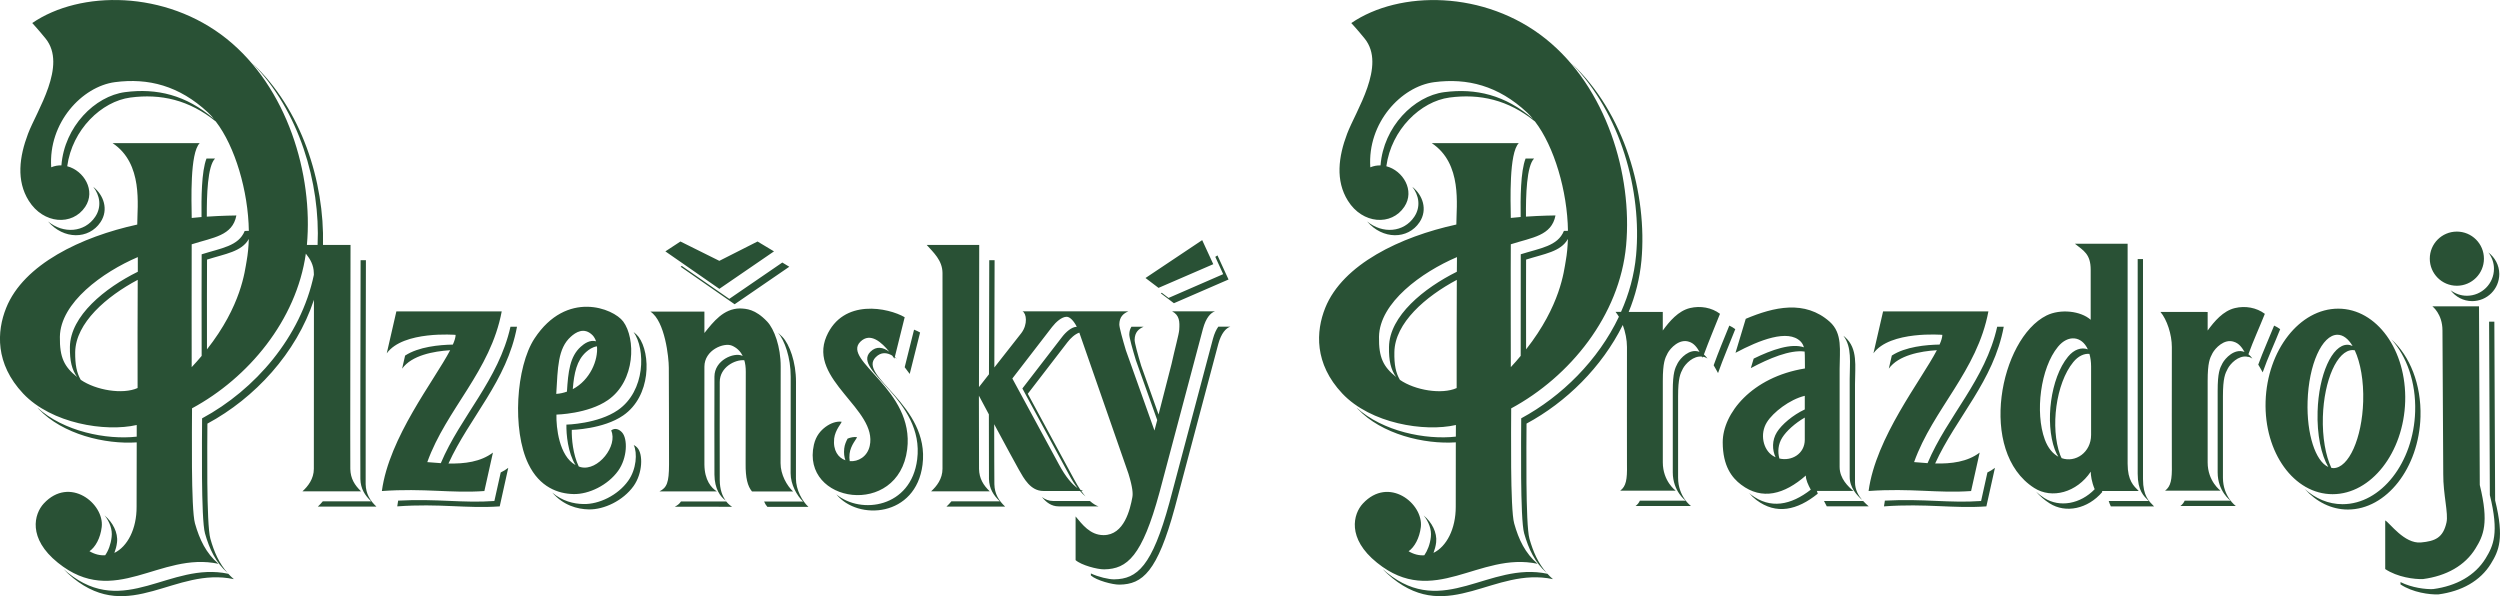 <?xml version="1.0" encoding="utf-8"?>
<!-- Generator: Adobe Illustrator 25.2.1, SVG Export Plug-In . SVG Version: 6.00 Build 0)  -->
<svg version="1.1" id="Vrstva_1" xmlns="http://www.w3.org/2000/svg" xmlns:xlink="http://www.w3.org/1999/xlink" x="0px" y="0px"
	 viewBox="0 0 800 190.76" style="enable-background:new 0 0 800 190.76;" xml:space="preserve">
<style type="text/css">
	.st0{fill:#295135;}
</style>
<path class="st0" d="M291.11,119.66c-0.4-0.56-0.96-1.33-1.61-2.15l3-12.02c0.74,0.29,1.38,0.6,1.93,0.91L291.11,119.66
	 M373.94,95.34l-2.18-1.66l-0.29,0.19l4.18,3.16l17.48-7.59l-3.54-7.71l-0.7,0.46l2.53,5.54L373.94,95.34 M218.18,85.1l-0.37,0.26
	l17.27,12l17.49-12l-2.23-1.35l-16.97,11.63L218.18,85.1 M15.37,70.86c4.95,5.82,13.04,5.86,16.8,0.22
	c2.67-4.01,0.98-8.7-2.33-11.29c2.09,2.66,2.79,6.35,0.63,9.58C27.11,74.4,20.3,74.92,15.37,70.86 M789.4,94.64
	c-1.95,0-3.75-0.67-5.21-1.77c1.57,2.11,4.09,3.49,6.89,3.49c4.8,0,8.69-3.88,8.69-8.67c0-2.83-1.41-5.32-3.5-6.91
	c1.11,1.46,1.8,3.26,1.8,5.21C798.07,90.75,794.18,94.64,789.4,94.64 M591.9,121.19c0,5.49,0,24.72,0,31.44
	c0,3.48,2.39,5.93,3.97,7.34c-1.19-1.42-2.27-3.29-2.27-5.63c0-6.72,0-25.96,0-31.45c0-5.78,0.99-11.32-3.2-15.03
	c-0.15-0.15-0.35-0.27-0.51-0.41C592.68,111.09,591.9,116.05,591.9,121.19 M437.47,70.85c4.93,5.82,13.05,5.89,16.8,0.23
	c2.66-4.01,0.98-8.7-2.33-11.29c2.1,2.66,2.79,6.35,0.63,9.58C449.21,74.4,442.4,74.92,437.47,70.85 M553.38,104.19
	c-1.71,4.22-3.47,8.4-5.01,12.7c0.53,0.84,0.96,1.72,1.4,2.49c1.69-4.78,3.69-9.37,5.52-14.05
	C554.7,104.88,554.06,104.51,553.38,104.19 M545.25,113.44c1.61-4.39,3.42-8.67,5.15-13.02c-2.66-2.02-6.27-2.63-9.57-1.85
	c-3.79,0.89-6.61,4.27-8.74,7.19v-5.94h-10.91c2.15-5.22,3.54-10.73,4.08-16.43c1.94-21.2-5.3-47.21-22.44-63.2
	c15.89,16.08,22.61,41.03,20.73,61.48c-0.58,6.34-2.28,12.43-4.82,18.13h-1.76c0.37,0.46,0.73,0.98,1.08,1.56
	c-6.64,13.93-18.27,25.47-31.26,32.5c-0.01,5.96-0.38,32.2,0.94,36.82c1.42,5.01,3.42,9.3,7.22,12.66
	c-2.73-3.07-4.34-6.75-5.53-10.96c-1.29-4.61-0.94-30.84-0.93-36.83c12.71-6.85,24.1-18.06,30.8-31.55
	c0.82,2.22,1.34,4.75,1.34,7.03c0,11.24-0.04,34.69,0,37.65c0.1,4.8-0.3,6.95-2.16,8.33h17.75c0,0-4.12-2.97-4.12-9.06
	c0-2.19,0-22.49,0-26.06c0-5.88,0.7-7.28,1.56-8.9c0.86-1.59,3.74-4.7,6.83-3.63c1.59,0.47,2.58,1.86,3.36,3.25
	c-0.03-0.01-0.08-0.03-0.16-0.06c-3.07-1.07-5.97,2.06-6.83,3.65c-0.86,1.61-1.57,3.01-1.57,8.9c0,3.57,0,23.87,0,26.06
	c0,6.08,4.13,9.06,4.13,9.06h-14.66c-0.33,0.7-0.76,1.25-1.39,1.71h17.75c0,0-4.13-2.99-4.13-9.06c0-2.19,0-22.48,0-26.04
	c0-5.91,0.71-7.3,1.56-8.92c0.8-1.48,3.33-4.18,6.14-3.78c0.06,0.1,0.12,0.24,0.19,0.33c0.04-0.09,0.07-0.19,0.12-0.28
	c0.14,0.04,0.26,0.03,0.39,0.07c0.39,0.12,0.71,0.29,1.01,0.48C546.06,114.26,545.68,113.83,545.25,113.44 M633.95,160.32
	c-10.12,0.73-18.31-0.79-30.79-0.12c-0.12,0.61-0.21,1.23-0.29,1.84c13.63-0.99,22.13,0.76,32.77,0l2.74-12.33
	c-0.76,0.59-1.56,1.06-2.41,1.48L633.95,160.32 M596.21,160.32h-12.53c0.27,0.57,0.57,1.15,0.89,1.71h13.42
	C597.48,161.57,596.82,161.01,596.21,160.32 M443.84,183.29c-0.5-0.42-0.95-0.82-1.39-1.23c0.86,0.98,1.88,1.95,3.11,2.93
	c18.19,14.67,32.57-3.7,51.39,0.34c-0.64-0.54-1.22-1.12-1.76-1.72C476.4,179.62,462.03,197.93,443.84,183.29 M685.76,82.91h-1.7
	c0,10.49,0,65.98,0,68.66c0,5.5,1.92,7.12,3.53,8.75h-12.8c0.17,0.57,0.39,1.12,0.67,1.72h13.84c-1.62-1.66-3.54-3.27-3.54-8.75
	C685.76,150.32,685.76,82.91,685.76,82.91 M774.56,133.36c0.29-10.36-3.42-19.49-9.32-24.78c4.9,5.44,7.9,13.74,7.61,23.09
	c-0.5,16.38-10.91,29.67-23.24,29.67c-4.53,0-8.7-1.81-12.11-4.88c3.7,4.1,8.5,6.59,13.82,6.59
	C763.67,163.04,774.06,149.76,774.56,133.36 M727.72,104.19c-1.69,4.22-3.52,8.22-5.08,12.49c0.51,0.81,0.97,1.68,1.42,2.47
	c1.66-4.76,3.75-9.14,5.6-13.82C729.05,104.88,728.4,104.51,727.72,104.19 M798.19,102.94h-1.68l0.24,55.47
	c3.01,12.19,1.13,16.21-1.36,20.29c-3.37,5.48-9.35,8.82-16.81,9.81c-2.4,0.1-6.77-0.43-10.42-2.24c0,0.25,0,0.52,0,0.74
	c3.89,2.6,9.33,3.3,12.12,3.2c7.47-0.99,13.43-4.33,16.8-9.81c2.52-4.1,4.37-8.09,1.36-20.29L798.19,102.94 M388.16,108.36
	l-13.93,52.43c-5.57,20.44-10.33,24.5-17.69,24.6c-1.69,0.03-5.14-0.78-7.46-1.89v0.65c1.79,1.59,6.96,2.97,9.16,2.93
	c7.38-0.09,12.13-4.15,17.69-24.59l13.93-52.44c0.94-3.43,2.43-5.05,3.83-5.51h-3.83C389.22,105.43,388.62,106.67,388.16,108.36
	 M719.49,113.36c1.6-4.43,3.51-8.55,5.26-12.93c-2.67-2.02-6.28-2.64-9.56-1.85c-3.79,0.89-6.62,4.27-8.74,7.19v-5.94l-15.11-0.02
	c2.07,2.43,3.65,7.2,3.65,11.23c0,11.24-0.05,34.68,0,37.65c0.09,4.8-0.32,6.95-2.17,8.33h17.76c0,0-4.13-2.97-4.13-9.05
	c0-2.19,0-22.49,0-26.07c0-5.87,0.69-7.28,1.56-8.9c0.87-1.59,3.75-4.7,6.83-3.63c1.67,0.5,2.61,1.88,3.43,3.28
	c-0.08-0.03-0.13-0.06-0.21-0.09c-3.1-1.06-5.97,2.06-6.85,3.65c-0.87,1.61-1.56,3.02-1.56,8.9c0,3.57,0,23.87,0,26.06
	c0,6.08,4.13,9.05,4.13,9.05H699.1c-0.33,0.71-0.79,1.26-1.39,1.71h17.76c0,0-4.13-2.99-4.13-9.06c0-2.19,0-22.48,0-26.04
	c0-5.91,0.71-7.31,1.57-8.92c0.79-1.49,3.32-4.23,6.17-3.78c0.01,0.04,0.04,0.1,0.06,0.11c0.02-0.02,0.02-0.06,0.04-0.09
	c0.19,0.03,0.38,0.05,0.59,0.1c0.36,0.13,0.69,0.3,1,0.5C720.42,114.24,719.99,113.74,719.49,113.36 M117.09,83.27h-1.7
	c-0.03,10.61-0.14,67.22-0.07,70c0.07,3.08,1.39,5.2,3.46,7.16h-15.49c-0.51,0.62-1.07,1.2-1.59,1.69h18.76
	c-2.06-1.95-3.37-4.08-3.45-7.17C116.95,151.9,117.09,83.27,117.09,83.27 M141.06,148.21c-1.45-0.1-2.9-0.21-4.33-0.33
	c6.08-16.95,20.26-29.14,23.82-48.24h-33.71l-3.08,13.43c5.27-7.32,22.04-5.91,22.04-5.91c-0.02,0.82-0.34,1.89-0.89,3.11
	c-4.29,0.07-10.95,0.68-15.28,3.52l-0.95,4.18c3.08-4.29,10.08-5.57,15.37-5.9c-5.09,9.73-19.57,27.94-21.85,45.06
	c13.66-0.97,22.15,0.77,32.8,0l2.74-12.3c-3.94,2.97-9.07,3.61-14.23,3.49c6.7-14.72,18.71-26.4,21.93-43.76h-2.09
	C159.54,121.58,147.39,133.21,141.06,148.21 M158.2,160.32c-10.12,0.73-18.31-0.79-30.79-0.12c-0.12,0.61-0.22,1.23-0.29,1.84
	c13.64-0.99,22.13,0.76,32.79,0l2.73-12.33c-0.75,0.59-1.57,1.06-2.41,1.48L158.2,160.32 M202.79,142.4
	c1.22,2.52,0.88,7.77-1.77,11.46c-3.32,4.66-9.37,7.54-14.25,7.43c-3.2-0.04-6.85-0.94-10.04-3.66c3.51,4.06,7.98,5.32,11.73,5.38
	c4.87,0.08,10.92-2.8,14.27-7.45c2.96-4.15,3.07-10.25,1.23-12.27C203.66,142.92,203.26,142.62,202.79,142.4 M21.73,183.29
	c-0.5-0.42-0.96-0.82-1.41-1.23c0.87,0.98,1.9,1.95,3.11,2.93c18.21,14.67,32.57-3.7,51.41,0.34c-0.65-0.54-1.23-1.12-1.78-1.72
	C54.29,179.62,39.91,197.93,21.73,183.29 M182.66,107.75c-4.18,3.73-4.16,9.97-4.66,18.3c1.24-0.09,2.36-0.35,3.42-0.73
	c0.39-6.37,0.94-11.25,4.43-14.37c1.11-1,2.91-2.28,4.88-1.74c-0.24-0.75-0.62-1.4-1.08-1.9
	C186.91,104.51,184.14,106.4,182.66,107.75 M183.29,124.53c5.55-2.91,8.16-9.3,7.74-13.7c-1.39,0.17-2.64,1.07-3.48,1.81
	C184.54,115.34,183.71,119.36,183.29,124.53 M202.74,106.24c0.67,0.52,1.22,1.05,1.6,1.54c3.99,5.39,4.02,18.98-4.9,25.15
	c-6.39,4.43-16.47,4.63-16.47,4.63c-0.07,2.74,0.35,7.81,2.23,11.71c0.23,0.06,0.42,0.16,0.66,0.22c5.51,1.35,11.94-6.86,9.71-11.74
	c1.25-1,2.66-0.31,3.49,0.63c1.83,2.02,1.72,8.13-1.25,12.28c-3.34,4.64-9.4,7.54-14.25,7.44c-4.87-0.09-10.88-2.12-14.5-9.67
	c-5.21-10.79-3.97-31.04,1.98-40.11c10.27-15.62,25.27-9.65,28.39-5.43c3.99,5.35,4.02,18.97-4.9,25.14
	c-6.39,4.44-16.47,4.64-16.47,4.64c-0.11,4.06,0.84,13.25,6.11,16.15c-2.48-3.99-2.98-9.9-2.92-12.94c0,0,10.08-0.22,16.48-4.65
	C206.56,125.12,206.62,111.71,202.74,106.24 M280.23,114.3c1.7-1.71,3.56-1.52,5.27-0.52c0.26,0.36,0.51,0.71,0.72,0.98l0.11-0.45
	c0.23,0.18,0.47,0.37,0.68,0.56c-0.21-0.25-0.41-0.48-0.65-0.71l3.14-12.65c-5.15-3-19.72-6.18-25.04,6.14
	c-5.98,13.9,16.47,23.32,13.85,35.05c-0.76,3.44-3.71,5.1-6.4,4.87c-0.12-0.7-0.15-1.46-0.05-2.34c0.32-2.84,2.45-4.96,2.36-5.35
	c-0.96-0.12-1.94,0.06-2.98,0.47c-0.48,0.87-0.96,1.95-1.09,3.18c-0.16,1.49,0,2.73,0.38,3.75c-2.26-0.78-4.01-3.07-3.6-6.96
	c0.35-2.85,2.46-4.97,2.38-5.37c-1.6-0.18-3.39,0.38-5.14,1.66c-1.5,1.13-3.04,2.77-3.72,5.68c-4.25,18.78,27.07,23.54,29.85,1.5
	c2.42-19.13-21.03-28.38-15-34.42c3.21-3.2,6.9,0.25,9.27,3.19c-1.92-1.41-4.1-1.96-6.07,0.03c-6.02,6.02,17.42,15.26,15,34.42
	c-1.95,15.46-17.98,17.72-25.87,11.19c6.98,8.52,25.46,7.23,27.58-9.48C297.65,129.57,274.19,120.33,280.23,114.3 M348.77,160.32
	c-2.49,0-9.02,0-11.72,0c-1.43,0-2.64-0.51-3.64-1.28c1.32,1.65,3,3,5.35,3c3.39,0,12.75,0,12.75,0
	C350.67,161.75,349.77,161.2,348.77,160.32 M254.72,122.23c0.02-6.38-2.09-12.03-4.31-14.39c-0.51-0.53-1-0.99-1.45-1.39
	c2.13,2.51,4.07,7.93,4.06,14.08c-0.01,9.33-0.02,27.46-0.02,30.9c0,3.64,2.02,7.21,4,9.07h-12.48c0.27,0.65,0.61,1.21,1.04,1.7
	h13.14c-1.98-1.84-4-5.43-4-9.07C254.69,149.7,254.71,131.58,254.72,122.23 M232.39,160.46c-1.58,0-9.62,0-14.47,0
	c-0.48,0.74-1.11,1.24-1.98,1.69c0,0,16.62,0.02,18.33,0.02C233.65,161.78,232.98,161.22,232.39,160.46 M388.25,84.54l-3.55-7.7
	l-18.14,12.12l4.17,3.16L388.25,84.54 M247.68,80.44l-5.27-3.16l-12.22,6.19l-12.45-6.19l-4.82,3.16l17.27,11.99L247.68,80.44
	 M786.19,91.44c4.79,0,8.67-3.89,8.67-8.66c0-4.8-3.88-8.67-8.67-8.67c-4.79,0-8.66,3.87-8.66,8.67
	C777.53,87.56,781.39,91.44,786.19,91.44 M630.75,157.13l2.74-12.3c-3.92,2.97-9.05,3.61-14.24,3.48
	c6.7-14.71,18.73-26.39,21.95-43.76h-2.1c-3.79,17.04-15.98,28.66-22.28,43.66c-1.46-0.1-2.9-0.21-4.31-0.34
	c6.05-16.95,20.22-29.14,23.78-48.23h-33.7l-3.09,13.42c5.28-7.31,22.05-5.91,22.05-5.91c-0.02,0.83-0.35,1.9-0.89,3.11
	c-4.27,0.07-10.96,0.68-15.28,3.52l-0.96,4.18c3.09-4.29,10.08-5.57,15.38-5.9c-5.07,9.72-19.56,27.94-21.85,45.06
	C611.6,156.15,620.1,157.9,630.75,157.13 M447.97,121.55c4.78,3.32,13.38,4.77,18.16,2.63c-0.05-11.96,0.03-23.9,0.05-34.62
	c-9.92,5.27-19.86,13.76-19.98,23.16C446.12,116.72,446.65,119.33,447.97,121.55 M441.28,107.79c-0.11,6.67,1.4,9.59,5.5,12.87
	c-1.7-2.35-2.38-5.15-2.3-9.65c0.14-9.95,11.25-18.85,21.71-24.05c0-1.59,0.04-3.16,0.04-4.69
	C454.92,87.1,441.44,96.83,441.28,107.79 M488.35,83.07c-0.04,2.93-0.01,18.1,0,28.73c11.03-14.05,12.1-25.03,12.69-28.33
	c0.4-2.2,0.61-4.56,0.69-7C499.45,80.57,494.18,81.21,488.35,83.07 M462.14,29.49c10.09-1.32,19.56,0.89,28.43,8.57
	c-0.62-0.74-1.25-1.44-1.9-2.05c-9.24-8.62-19.15-11.1-29.73-9.72c-10.58,1.38-21.41,13.03-20.44,27.25
	c1.09-0.45,2.17-0.64,3.27-0.61C442.72,40.51,452.5,30.75,462.14,29.49 M492.04,180.42c-18.82-4.02-33.19,14.35-51.39-0.35
	c-9.72-7.81-7.62-15.62-4.54-18.93c8.28-8.92,19.41,0,18.56,7.5c-0.43,3.59-2.06,6.47-3.92,7.76c1.71,1.02,3.41,1.4,5.03,1.29
	c1.02-1.48,1.83-3.51,2.09-5.85c0.28-2.37-0.65-4.87-2.31-6.9c2.67,2.2,4.36,5.53,4.01,8.59c-0.14,1.25-0.47,2.35-0.85,3.39
	c4.15-2.01,7.13-7.64,7.12-14.77c-0.01-4.44,0.01-14.32,0.02-20.6c-10.08,0.67-23.7-2.55-31.41-10.71
	c-0.12-0.14-0.23-0.28-0.34-0.39c8.34,7.61,22.07,10.36,31.76,9.27c0-2.24,0.02-3.72,0.02-3.72c-10.11,2.3-27.28-0.47-36.34-10.06
	c-9.05-9.59-8.47-19.95-5.48-27.41c5.6-13.98,24.13-22.8,41.96-26.68c0-6.07,1.99-19.5-7.87-26.05h27.85
	c-3.16,3.16-2.63,18.48-2.55,23.94c1-0.11,2.07-0.21,3.15-0.3c-0.08-5.77-0.05-14.61,1.58-18.72h2.73
	c-2.41,2.39-2.67,11.81-2.61,18.6c4.86-0.34,9.45-0.38,9.45-0.38c-1.27,6.54-7.41,7.02-14.3,9.23c-0.07,4.59,0,39.31,0,39.31
	c1.13-1.21,2.19-2.41,3.16-3.6c0-10.35-0.01-29.2,0.02-32.51c6.23-1.97,11.84-2.6,13.81-7.48c0.53-0.02,0.96-0.03,1.3-0.03
	c-0.2-12.74-4.42-27.02-10.56-34.99c-8.56-6.94-17.65-8.94-27.34-7.66c-9.24,1.22-18.64,10.25-20.22,21.99
	c5.31,1.37,9.24,7.77,5.75,12.98c-4.1,6.15-13.37,5.56-18.04-1.93c-4.05-6.44-3.05-14.09-0.26-21.45
	c2.78-7.37,12.61-21.84,5.6-30.47c-2.34-2.9-4.27-4.95-4.27-4.95c15.4-10.53,42.73-10.55,62.23,5.06
	c19.49,15.61,27.77,43.56,25.72,66.07c-2.06,22.51-18.02,42.04-36.78,52.17c0,5.98-0.35,32.22,0.96,36.82
	C485.97,172.63,488.05,177.03,492.04,180.42 M339.88,107.81c1.19-1.56,3.07-3.23,4.66-3.23c0.01,0,0.04,0.01,0.04,0.01
	c-0.88-1.77-2.16-3.22-3.24-3.22c-1.6,0-3.45,1.68-4.67,3.25c-1.78,2.32-12.72,16.5-12.72,16.5l14.85,27.39
	c2.25,4.21,4.31,6.49,6.03,7.71c-0.91-1.18-1.86-2.65-2.83-4.49l-14.84-27.42C327.17,124.3,338.09,110.13,339.88,107.81
	 M371.03,157.6c-5.57,20.44-10.32,24.48-17.68,24.59c-2.19,0.04-7.38-1.35-9.16-2.95v-13.98c2.1,2.51,4.63,5.98,8.95,5.98
	c6.64,0,8.51-8.34,9.21-12.1c0.21-1.12,0.16-3-1.25-7.58l-15.72-45.12c-1.37,0.44-2.82,1.8-3.79,3.07
	c-1.78,2.32-12.7,16.5-12.7,16.5l14.84,27.4c0.69,1.29,1.35,2.37,2,3.33c0.3,0.16,0.6,0.27,0.85,0.37c0,0-0.23,0-0.56,0
	c0.45,0.65,0.9,1.26,1.35,1.76c-0.58-0.47-1.16-1.04-1.77-1.76c-2.48,0-9.03,0-11.74,0c-4.08,0-6.2-3.95-7.82-6.81
	c-0.91-1.56-4.66-8.56-7.9-14.55c0.02,6.54,0.02,18.39,0.06,19.2c0.07,3.09,1.39,5.22,3.45,7.17h-18.79
	c0.54-0.5,1.08-1.08,1.59-1.69h15.5c-2.07-1.96-3.4-4.09-3.48-7.16c-0.01-0.89-0.03-14.67-0.03-20.67
	c-1.82-3.42-3.19-5.98-3.19-5.98s0.01,22.31,0.04,23.44c0.06,3.07,1.38,5.2,3.43,7.17h-18.77c1.79-1.62,3.65-4.01,3.65-7.22
	c0-5.14,0.05-58.67,0-62.69c-0.05-4.04-2.92-6.55-5.06-8.95h16.81l-0.08,45.49l3.2-4.09l0.09-36.51h1.71l-0.08,34.33l8.66-11.03
	c2.11-2.83,1.6-6.3,0.36-6.93h33.86c-1.57,0.69-2.84,1.72-2.89,4.15c-0.02,0.98,1.07,4.87,2.1,8.32l9.15,25.67l0.88-3.34
	l-6.82-19.12c-1.05-3.45-2.14-7.33-2.12-8.32c0.02-1.05,0.3-1.82,0.69-2.44h3.91c-1.57,0.69-2.83,1.72-2.89,4.14
	c-0.03,1,1.05,4.88,2.09,8.32l5.57,15.63l4.14-16.12c1.05-4.81,2.38-9.59,2.47-10.96c0.18-2.62,0.11-4.67-2.27-5.93h13.71
	c-1.41,0.47-2.88,2.07-3.83,5.53L371.03,157.6 M249.78,148.23c0-3.44,0.03-21.57,0.04-30.9c0.02-6.4-2.08-12.05-4.31-14.41
	c-3.87-4.08-6.72-4.13-8.74-4.22c-5.23,0.06-8.46,4.22-11.36,7.86c0-1.69,0-6.84,0-6.84h-17.27c4.67,3.05,5.88,14.76,5.88,17.91
	c0,0,0.1,27.95,0.07,30.99c-0.01,5.87-0.72,7.41-3.05,8.62c0,0,16.65,0,18.34,0c-1.78-1.12-3.91-3.58-3.97-8.55
	c-0.05-6.99,0.03-24.86,0-31.35c0-5.36,6.25-7.82,8.82-6.73c1.45,0.63,2.67,1.69,3.44,3.32c-0.08-0.03-0.16-0.08-0.24-0.12
	c-2.56-1.1-8.81,1.38-8.81,6.74c0.01,6.49-0.07,24.35,0,31.33c0.05,4.62,1.89,7.05,3.58,8.28c-1.04-1.42-1.87-3.52-1.88-6.57
	c-0.06-7,0.01-24.86,0-31.36c0-4.76,4.96-7.24,7.86-6.95c0.31,1.05,0.47,2.24,0.47,3.67c0,3.23-0.04,22.55-0.05,29.34
	c-0.06,4.67,0.64,7.31,2.04,8.98h13.15C251.81,155.45,249.78,151.86,249.78,148.23 M569.4,146.72c3.87,0.93,8.13-1.46,8.13-6.02
	c0-2.07,0-4.68,0-7.08c-3.12,1.79-5.9,4.32-7.2,6.4C568.98,142.14,568.8,144.6,569.4,146.72 M565.41,135.11
	c-2.36,3.77-1.18,8.78,1.84,10.7c0.3,0.2,0.62,0.36,0.93,0.5c-1.11-2.34-1.17-5.45,0.44-8.02c1.52-2.45,5.1-5.49,8.91-7.27
	c0-2.51,0-4.36,0-4.36C572.68,127.82,567.38,131.95,565.41,135.11 M593.08,157.1H581.4c0.09,0.3,0.16,0.57,0.29,0.87
	c-6.55,5.3-13.28,6.84-19.65,2.03c-0.8-0.6-1.59-1.35-2.34-2.23c0.2,0.18,0.44,0.36,0.65,0.53c6.17,4.68,12.72,3.36,19.1-1.6
	c-0.84-1.52-1.62-3.22-1.58-4.53c-6.87,6.03-14.02,8.01-20.72,2.92c-2.89-2.18-5.87-5.88-5.88-13.55
	c-0.02-9.21,9.28-20.88,26.31-23.63c-0.06-2.18,0.03-3.95-0.1-5.41c-4.66-0.65-11.37,2.18-17.22,5.3l0.92-3.05
	c5.82-2.86,12.05-5,16.07-3.61c-0.21-0.71-0.53-1.33-1.06-1.87c-4.04-4.05-13.19-0.45-20.83,3.63l3.28-10.88
	c9.01-3.81,18.93-6.11,26.86,0.93c4.19,3.73,3.18,9.27,3.18,15.04c0,5.48,0,24.7,0,31.43C588.68,153.2,591.52,155.78,593.08,157.1
	 M738.43,128.46c-0.34,10.48,2.54,19.16,6.62,20.97c-2.26-3.82-3.66-10.35-3.42-17.76c0.35-11.79,4.65-21.35,9.54-21.35
	c0.59,0,1.12,0.16,1.66,0.4c-1.34-2.27-3.02-3.6-4.84-3.6C743.05,107.12,738.77,116.67,738.43,128.46 M756.22,128.46
	c0.2-6.59-0.88-12.46-2.7-16.37c-0.23-0.04-0.43-0.07-0.65-0.07c-4.93,0-9.19,9.57-9.55,21.34c-0.2,6.59,0.87,12.44,2.71,16.36
	c0.23,0.04,0.42,0.08,0.64,0.08C751.6,149.8,755.86,140.24,756.22,128.46 M769.66,128.46c-0.5,16.39-10.9,29.68-23.23,29.68
	c-12.35,0-21.94-13.29-21.44-29.68c0.51-16.39,10.9-29.69,23.24-29.69C760.56,98.77,770.14,112.06,769.66,128.46 M792.17,175.49
	c2.52-4.09,4.36-8.1,1.36-20.29l-0.25-57.18h-14.93c0,0,3.24,2.42,3.24,7.73c0,5.3,0.25,45.97,0.25,45.97
	c-0.05,6.41,1.69,12.59,1.04,15.46c-1.09,4.94-3.67,5.99-8.19,6.41c-5.32,0.48-9.99-6.31-11.42-7.05c-0.02,3.78,0,11.36,0,15.56
	c3.88,2.59,9.33,3.32,12.1,3.2C782.82,184.31,788.81,180.99,792.17,175.49 M66.23,111.8c11.04-14.05,12.09-25.02,12.7-28.33
	c0.39-2.21,0.62-4.56,0.69-7c-2.28,4.1-7.55,4.74-13.37,6.6C66.21,86,66.22,101.17,66.23,111.8 M25.84,121.54
	c4.81,3.32,13.41,4.77,18.19,2.63c-0.06-11.96,0.02-23.9,0.04-34.62c-9.94,5.27-19.87,13.76-20.01,23.15
	C24.02,116.72,24.54,119.33,25.84,121.54 M19.16,107.79c-0.09,6.67,1.42,9.59,5.53,12.87c-1.71-2.36-2.38-5.15-2.32-9.66
	c0.15-9.95,11.23-18.86,21.73-24.04c0-1.6,0-3.16,0-4.69C32.82,87.09,19.33,96.83,19.16,107.79 M40.02,29.48
	c10.11-1.32,19.57,0.89,28.43,8.58c-0.6-0.75-1.23-1.45-1.89-2.06c-9.24-8.62-19.15-11.1-29.74-9.72
	c-10.6,1.39-21.4,13.04-20.43,27.25c1.1-0.45,2.17-0.64,3.26-0.61C20.62,40.5,30.38,30.75,40.02,29.48 M96.77,157.24
	c1.78-1.62,3.66-4.01,3.66-7.22c0-3.91,0.03-37.69,0.03-54.08c-5.64,17.09-18.93,31.45-34.09,39.62
	c-0.01,5.99-0.37,32.22,0.95,36.83c1.18,4.21,2.8,7.91,5.53,10.96c-3.82-3.35-5.84-7.65-7.25-12.66
	c-1.31-4.62-0.94-30.86-0.93-36.82c16.99-9.17,31.62-26.08,35.77-45.92c-0.02-0.25-0.02-0.48-0.02-0.63
	c-0.03-2.51-1.18-4.46-2.55-6.16c-3.04,21.37-18.41,39.77-36.42,49.5c0,5.98-0.37,32.21,0.94,36.82c1.46,5.16,3.54,9.55,7.53,12.94
	c-18.83-4.03-33.2,14.34-51.4-0.35c-9.71-7.82-7.6-15.62-4.52-18.94c8.27-8.92,19.41,0,18.55,7.5c-0.41,3.59-2.05,6.48-3.92,7.76
	c1.73,1.02,3.42,1.4,5.03,1.29c1.03-1.47,1.8-3.51,2.06-5.84c0.3-2.37-0.62-4.87-2.26-6.91c2.64,2.22,4.35,5.55,3.99,8.6
	c-0.14,1.25-0.46,2.35-0.85,3.4c4.16-2,7.15-7.64,7.11-14.77c-0.01-4.44,0.01-14.32,0.04-20.6c-10.11,0.67-23.68-2.54-31.42-10.71
	c-0.13-0.14-0.23-0.3-0.35-0.41c8.34,7.63,22.08,10.37,31.77,9.29c0-2.25,0-3.73,0-3.73c-10.09,2.3-27.28-0.47-36.33-10.05
	c-9.04-9.59-8.45-19.96-5.45-27.41c5.58-13.98,24.11-22.8,41.95-26.68c0-6.07,1.96-19.5-7.88-26.05H63.9
	c-3.17,3.16-2.62,18.48-2.55,23.94c1.02-0.11,2.09-0.21,3.14-0.3c-0.07-5.77-0.04-14.61,1.59-18.72h2.74
	c-2.42,2.4-2.68,11.82-2.64,18.6c4.88-0.34,9.46-0.38,9.46-0.38c-1.24,6.54-7.42,7.02-14.3,9.23c-0.05,4.59,0,39.31,0,39.31
	c1.14-1.21,2.19-2.42,3.19-3.6c-0.02-10.35-0.05-29.21,0-32.51c6.22-1.98,11.82-2.6,13.78-7.48c0.54-0.02,0.97-0.03,1.32-0.03
	c-0.2-12.75-4.42-27.02-10.57-34.99c-8.56-6.94-17.63-8.94-27.32-7.67c-9.26,1.22-18.64,10.25-20.23,21.99
	c5.31,1.37,9.23,7.77,5.76,12.98c-4.11,6.15-13.36,5.56-18.06-1.93c-4.05-6.44-3.03-14.09-0.24-21.45
	c2.79-7.37,12.61-21.84,5.61-30.48c-2.36-2.9-4.26-4.95-4.26-4.95C25.69-3.16,53.01-3.18,72.52,12.41
	c19.45,15.58,27.73,43.48,25.69,65.96h3.42c0.91-19.8-5.88-42.97-20.95-58.21c15.83,14.75,23.17,38.04,22.68,58.21h8.81
	c0,0-0.14,68.63-0.07,71.7c0.07,3.07,1.39,5.19,3.45,7.16H96.77 M669.15,139.16c0-5.13,0-18.9,0-21.86c0-1.55-0.2-2.91-0.54-4.07
	c-1.71-0.13-3.59,0.7-5.16,2.64c-5.6,6.81-7.38,21.04-4.22,29.65c0.15,0.41,0.33,0.74,0.5,1.09
	C664.15,148.16,669.15,144.78,669.15,139.16 M654.33,140.63c1.03,2.81,2.61,4.57,4.34,5.52c-0.43-0.68-0.82-1.43-1.14-2.31
	c-3.16-8.64-1.38-22.87,4.23-29.69c1.93-2.36,4.31-3.11,6.35-2.36c-1.98-4.34-6.37-4.72-9.55-0.84
	C652.94,117.76,651.17,132.01,654.33,140.63 M684.4,157.13h-11.74c0.03,0.12,0.04,0.21,0.06,0.32c-4.59,5.39-11.7,6.92-16.86,3.61
	c-1.64-1.04-3.07-2.29-4.31-3.72c0.8,0.74,1.65,1.42,2.61,2.02c4.92,3.13,11.57,1.93,16.14-2.81c-0.99-2.37-1.26-4.44-1.26-5.61
	c-4.46,6.67-12.45,8.82-18.09,5.21c-18.2-11.63-10.98-47.79,3.95-55.2c4.44-2.19,10.93-1.46,14.12,1.38c0,0,0-14.26,0-15.99
	c0-5.07-2.28-6.12-5.04-8.34h16.86c0,0,0,67.41,0,70.39C680.85,153.86,682.77,155.48,684.4,157.13"/>
</svg>
